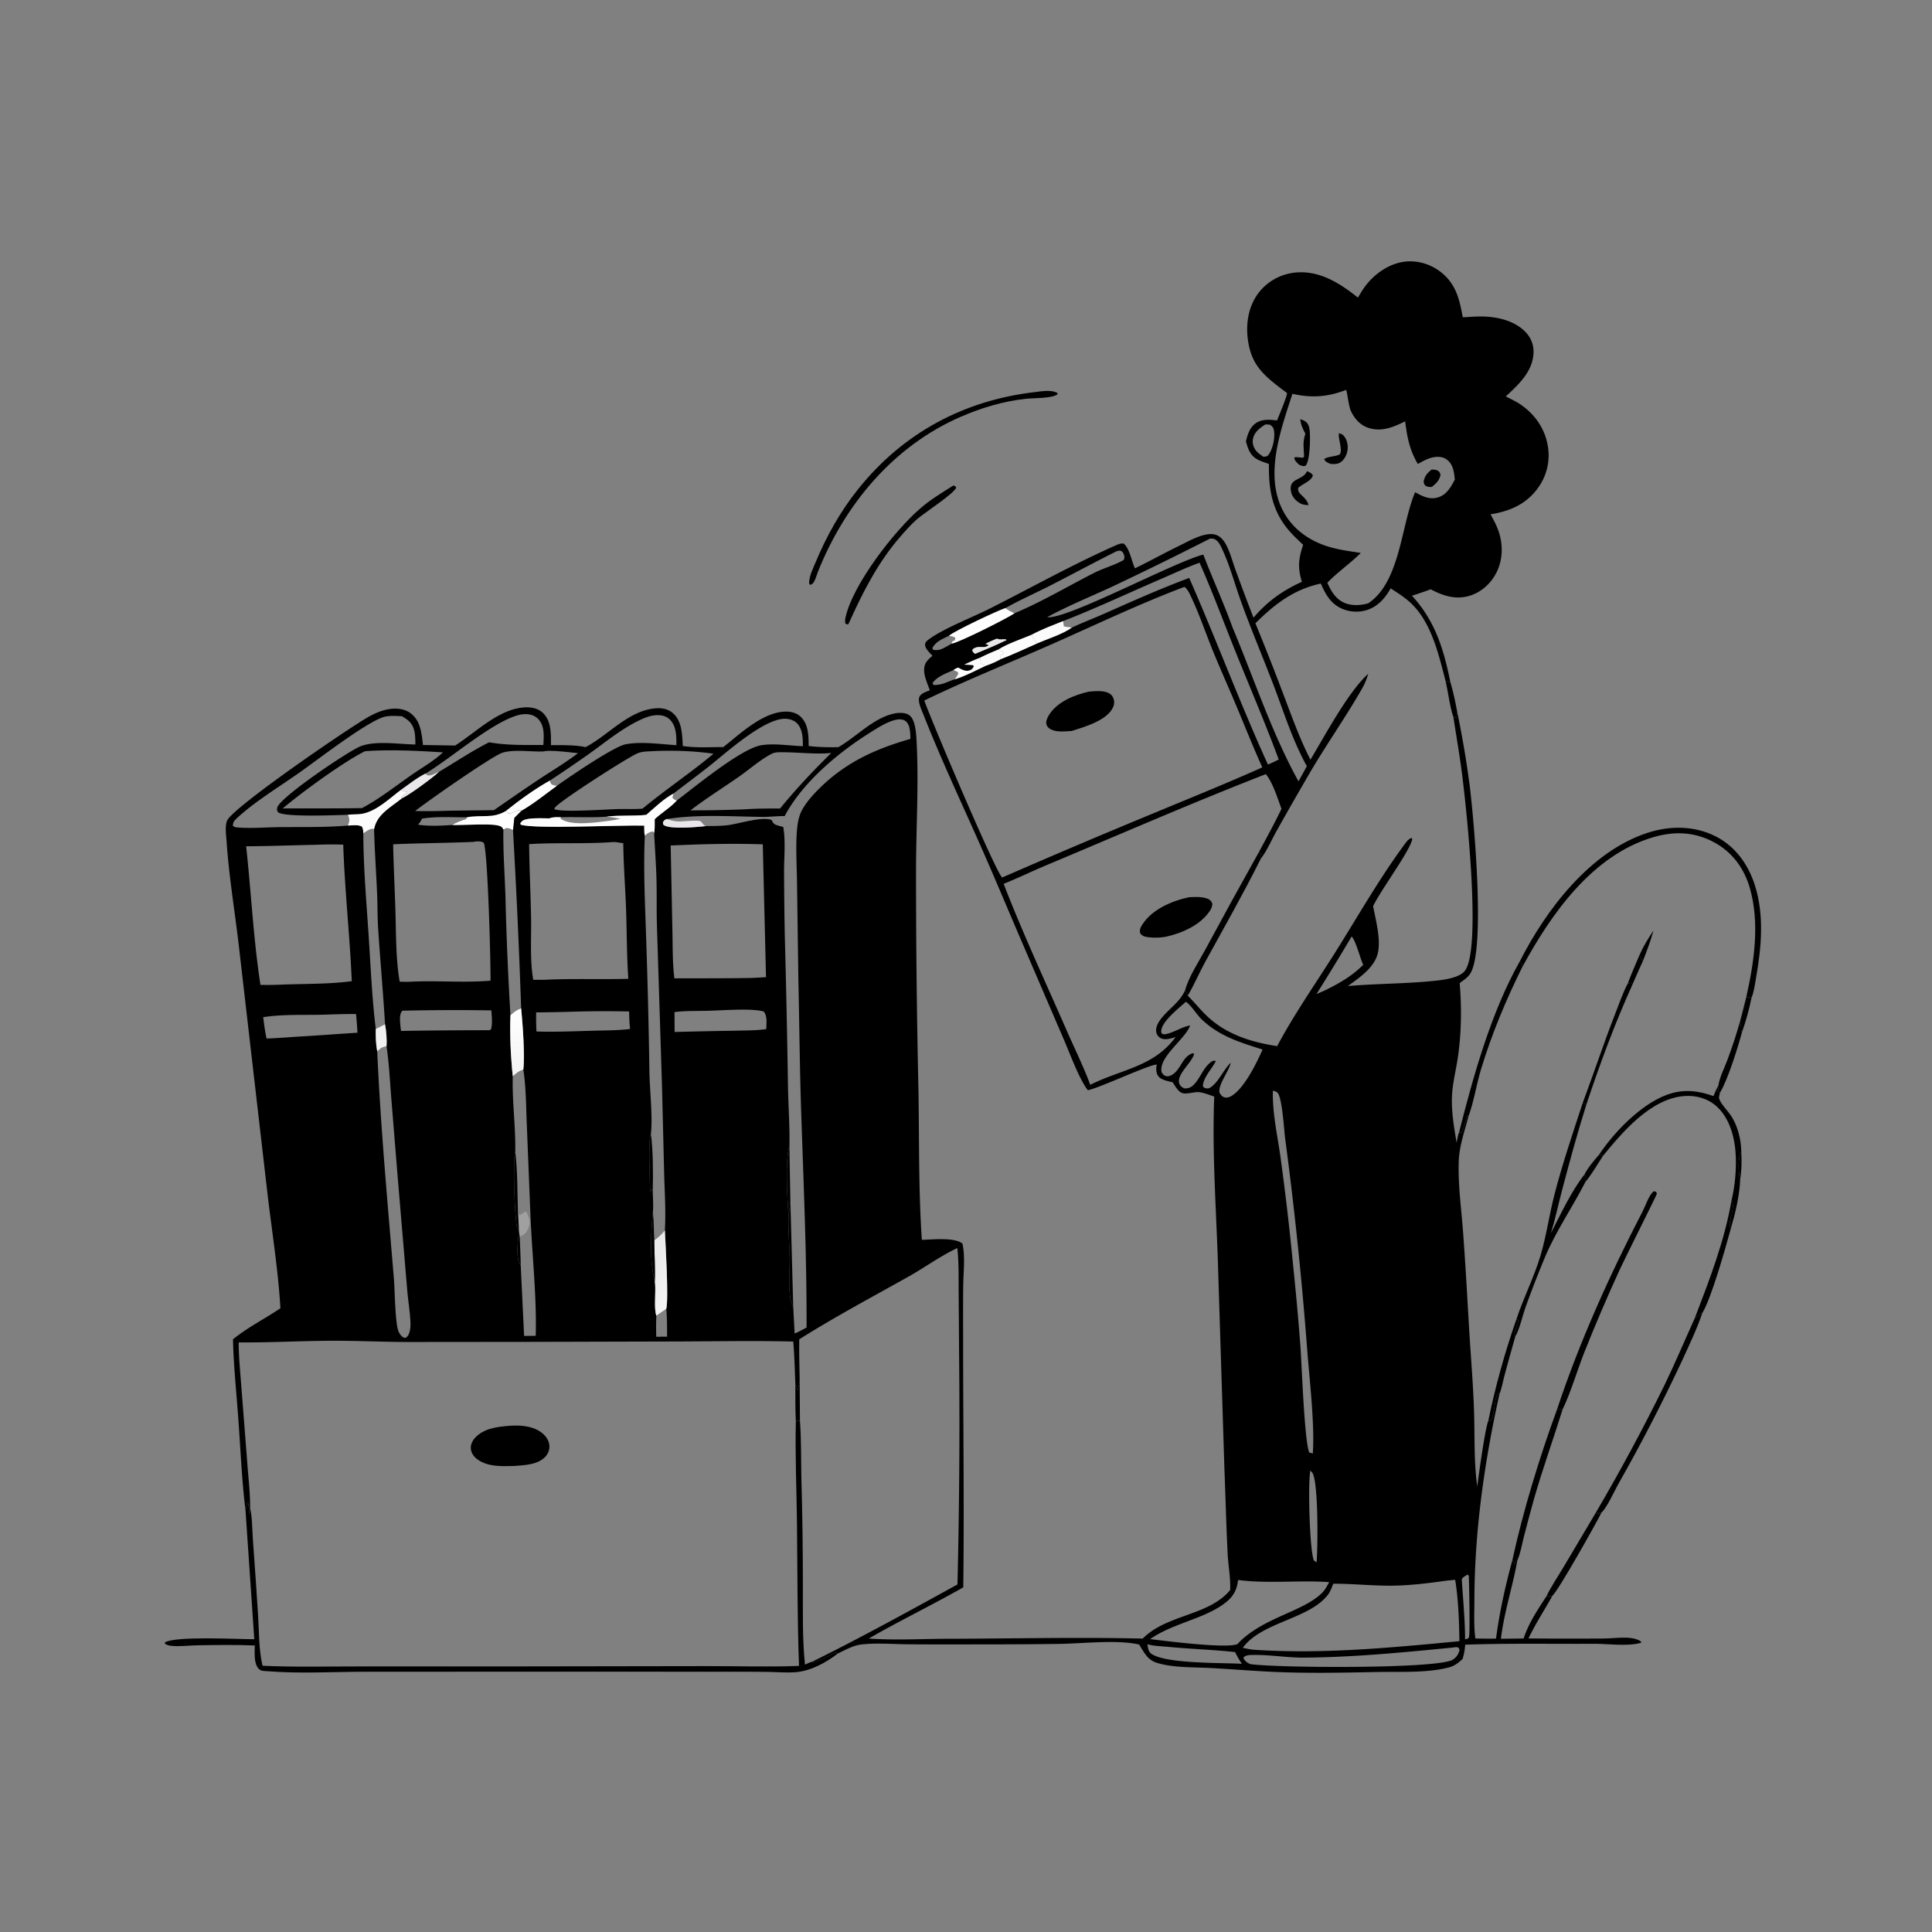 <svg xmlns="http://www.w3.org/2000/svg" width="1024" height="1024"><rect width="100%" height="100%" fill="#808080" stroke="none"/><path d="M719.726 157.754c.898-1.516 1.795-3.04 2.773-4.507 4.656-6.984 12.365-12.877 20.732-14.367 6.674-1.188 13.838.598 19.337 4.511 8.891 6.325 10.902 14.695 12.727 24.742 2.346-.039 4.693-.256 7.038-.348 8.964-.353 19.109 1.278 25.806 7.77 3.124 3.028 4.776 6.874 4.666 11.236-.254 10.012-7.908 17.016-14.707 23.322 2.644 1.384 5.383 2.593 7.85 4.291 7.508 5.165 12.83 12.668 14.38 21.723q.132.728.227 1.461t.153 1.471q.058.737.079 1.476t.003 1.479q-.016.739-.071 1.477-.054.737-.145 1.471t-.22 1.462-.293 1.45q-.165.72-.366 1.432t-.438 1.412-.508 1.389q-.272.687-.578 1.361-.307.673-.647 1.329-.34.657-.712 1.296-.373.639-.777 1.258-.405.619-.84 1.217c-6.202 8.654-14.95 12.417-25.174 14.029 1.635 3.003 3.254 5.952 4.336 9.208 2.385 7.178 2.189 15.137-1.343 21.926-2.973 5.713-8.095 10.315-14.335 12.114-7.343 2.117-13.943-.089-20.384-3.511-3.279 1.242-6.583 2.346-9.922 3.413 12.276 13.39 16.756 28.129 20.32 45.647-.851.198-.372.215-1.385-.384l-1.014.396c-3.64-14.027-7.428-31.075-18.194-41.462-3.3-3.184-7.196-5.6-11.02-8.094-2.973 5.313-7.064 9.914-13.112 11.643-4.641 1.327-9.905.763-14.13-1.581-5.127-2.843-7.486-7.451-9.778-12.599-14.297 3.018-24.51 10.975-34.676 21.035q7.593 18.45 14.627 37.12c4.523 11.903 8.741 23.824 14.54 35.187 7.686-12.769 20.162-36.187 30.635-45.496a34.7 34.7 0 0 1-3.349 7.94c-8.849 15.483-19.263 30.125-28.23 45.593q-8.647 14.836-17.04 29.818c-2.574 4.596-5.024 10.382-8.245 14.497l-.254-.291c-.129-.908-.163-.526.089-1.465.062-.229.134-.454.201-.681l-1.029-1.112c4.041-7.542 8.196-15.049 11.873-22.778-2.226-5.952-4.326-13.322-8.263-18.379-38.992 15.171-77.505 32.001-116.096 48.178-7.667 3.214-15.199 6.869-22.895 9.975 10.192 26.378 22.279 52.212 33.602 78.14 4.1 9.391 8.789 18.77 12.299 28.389 16.545-8.351 33.622-9.438 45.24-25.321-2.351.733-5.576 1.815-7.946.546q-.21-.111-.406-.244t-.378-.286-.345-.325-.309-.359-.269-.39-.226-.417-.18-.438q-.079-.224-.133-.455c-.649-2.705 1.096-5.612 2.708-7.631 4.298-5.382 9.515-8.249 12.525-14.794.466.897 1.122 1.886 1.408 2.847 3.579 3.568 6.711 7.549 10.406 11.021 10.176 9.563 23.437 13.695 36.978 15.727 9.167-17.229 20.719-33.643 31.1-50.188 12.014-19.148 23.475-39.326 36.951-57.466.897-1.206 1.736-2.162 3.177-2.691l.377.666c-1.271 6.309-16.582 26.817-20.759 35.485 1.38 7.313 3.999 16.753 2.669 24.118-1.483 8.21-9.776 13.689-16.073 18.249 15.272-1.333 30.752-1.205 45.967-2.778 4.55-.471 13.226-1.476 16.127-5.374 8.763-11.771.858-84.783-1.322-102.447-1.317-10.676-3.174-21.305-4.816-31.936l.308-.21c.936.586.47.494 1.349.464l.4-2.892q4.038 19.397 6.602 39.043c2.09 16.826 8.655 87.621.067 99.851-1.357 1.931-3.526 3.301-5.383 4.714 1.054 12.912.939 25.769-.862 38.635-1.041 7.44-3.048 14.597-3.261 22.154-.224 7.983 1.174 15.951 2.487 23.795.383-1.82.627-3.842 1.33-5.56.777.361.333.256 1.354.197 1.466-2.897 1.844-6.173 3.049-9.188l.518.745c-1.972 7.525-4.817 15.668-5.106 23.454-.456 12.264 1.296 24.737 2.222 36.95 1.292 17.041 2.214 34.238 3.226 51.306.886 14.94 2.197 29.961 2.664 44.912.414 13.242-.143 26.239 1.69 39.416.714-5.737 4.174-30.941 5.841-34.739l1.145-.001c2.677-3.661 1.61-11.644 4.277-14.857l.514.543c-7.942 35.688-13.233 72.788-13.3 109.391-.012 6.624-.371 13.632.522 20.207 3.647.049 7.299.138 10.945.052 1.899-14.274 4.904-27.77 8.685-41.66l.667 1.34-.146-.103.951.987-.095-.176.373-1.918c.285.028.591.001.851.121-2.444 13.83-7.039 27.6-8.693 41.514l12.039-.165c2.684-8.208 7.487-15.307 12.162-22.49 1.337.313 1.855.341 3.125-.2-4.18 7.551-9.014 14.9-12.721 22.68q19.697.156 39.395.032c4.288-.023 8.783-.606 13.024-.412 2.188.101 5.709.631 7.353 2.202l-.122.475c-7.004 2.035-17.721.487-25.181.53-22.655.13-45.381-.329-68.019.485-.172 2.7-.599 4.992-1.388 7.586-2.184 1.976-4.11 3.601-7.039 4.392-11.506 3.109-25.864 2.26-37.777 2.489-18.954.366-38.026.794-56.967-.141-10.477-.517-20.931-1.362-31.403-1.954-9.095-.514-20.367-.036-29.086-2.848-1.889-.61-3.737-1.855-5.012-3.378-1.552-1.854-2.86-4.13-4.094-6.211-11.271-2.681-29.603-.594-41.707-.362q-20.694.273-41.39.245-19.987.104-39.974-.04c-7.946-.08-16.268-.805-24.171.103-4.367.502-8.674 2.964-12.58 4.846l-.756-.712c-3.259 1.027-9.738 5.685-12.804 5.024 26.017-12.852 51.635-26.978 77.062-40.977q1.474-61.669.846-123.352l-.228-32.475c-.061-7.471.136-15.034-.703-22.466-8.883 4.164-17.134 10.217-25.709 15.042-19.501 10.973-39.133 21.367-58.067 33.326-.131 7.438.103 14.898.214 22.337q-.467 2.349-1 4.683-.632-1.541-1.285-3.073c-.28-7.589-.482-15.193-1.122-22.762-19.763-.498-39.583-.128-59.351-.041l-80.708.214-66.368.062c-12.955-.1-25.922-.718-38.876-.65-16.223.086-32.382 1.015-48.637.868.038 8.092.881 16.237 1.487 24.305l3.216 41.267c.55 7.239 1.415 14.602 1.344 21.855-.089 1.303-.102 2.582-.456 3.844-.169-1.892-.022-5.046-.822-6.7-.586 1.45-.851 2.935-1.125 4.468-1.951-15.591-2.606-31.463-3.721-47.135-1.03-14.468-2.596-29.038-2.933-43.534 7.653-6.269 16.93-10.907 25.142-16.457-1.166-19.87-4.399-40.054-6.751-59.833l-15.089-130.548c-2.134-18.891-5.392-37.862-6.672-56.821-.211-3.115-1.167-9.372.641-11.951 6.122-8.732 64.319-48.562 74.635-54.344 3.331-1.867 6.919-3.422 10.708-4.046 3.931-.647 8.217-.292 11.503 2.154 5.352 3.983 5.868 10.778 6.584 16.847l17.033.281c11.166-7.057 23.393-19.726 37.308-20.242 3.342-.124 6.806.614 9.278 3.005 4.517 4.369 4.198 11.25 4.219 17.012 6.052.065 12.392-.194 18.324 1.076 12.19-6.328 22.954-19.705 37.569-20.603 3.193-.197 6.445.511 8.868 2.703 4.763 4.308 4.778 11.387 5.105 17.289 6.872 1.102 14.527.55 21.499.58 8.979-7.103 20.834-18.463 32.795-18.797 3.064-.085 6.142.675 8.364 2.894 4.013 4.007 4.008 10.063 4.047 15.326 5.226.679 10.451.684 15.708.643 9.763-5.575 18.707-15.706 30.039-17.927 2.389-.468 6.022-.493 7.973 1.267 2.699 2.435 3.196 8.545 3.402 12.031 1.368 23.131-.178 46.647-.204 69.808q-.028 59.089 1.316 118.162c.391 25.887.011 51.928 1.761 77.766 5.285-.097 17.403-1.514 21.536 2.023 1.529 7.179.485 14.932.395 22.22-.124 10.183-.053 20.376-.053 30.56 0 43.105.622 86.291.079 129.386-16.533 9.382-33.626 17.669-50.101 27.13 13.901.996 28.072.15 42.012.12 34.372-.072 68.848-.924 103.197-.091 12.856-12.98 34.761-11.877 46.338-25.693.328-6.357-1.006-12.959-1.327-19.339-.75-14.888-1.093-29.806-1.7-44.702l-3.507-111.249c-.994-28.672-3.051-57.636-1.89-86.309-2.477-.802-5.334-2.018-7.912-2.305-2.727-.303-6.605 1.246-9.094.429-2.163-.71-3.826-3.862-5.004-5.666-2.338-.627-5.949-1.159-7.533-3.118-1.136-1.405-1.377-3.623-1.085-5.363.047-.28.105-.558.158-.837-2.079-.922-30.231 12.215-36.008 13.363q-.28.054-.561.104-1.1-1.467-2.026-3.049c-4.242-7.352-7.289-16.013-10.666-23.805l-21.368-49.686c-8.031-18.595-15.793-37.341-24.03-55.844-9.835-22.093-20.108-44.064-28.977-66.567-.919-2.334-3.208-7.047-2.182-9.445.831-1.943 3.717-2.78 5.533-3.543-1.209-3.425-3.294-7.831-2.983-11.472.284-3.327 1.984-4.742 4.415-6.822-.126-.127-.255-.251-.379-.38-1.464-1.528-3.76-3.595-3.537-5.908.118-1.224 1.988-2.457 2.926-3.104 8.054-5.552 22.362-11.077 31.539-15.713 21.845-11.035 43.489-23.131 65.839-33.08 1.503-.669 3.277-1.561 4.946-1.267 3.154 2.754 4.039 8.724 5.701 12.536l.252.569c7.994-3.866 15.769-8.219 23.776-12.093 5.118-2.475 13.9-7.756 19.536-5.51 2.315.923 3.904 3.033 5.04 5.162 2.112 3.96 3.314 8.736 4.854 12.96q4.665 12.884 9.638 25.653c7.19-8.513 15.498-14.479 25.652-19.009-2.321-7.489-1.821-12.298.668-19.622q-2.659-2.462-5.211-5.035c-10.806-11.083-13.156-22.799-12.939-37.825-1.963-.693-4.061-1.339-5.91-2.296-4.018-2.079-5.159-5.615-6.266-9.668.831-3.473 1.85-7.012 4.794-9.31 3.389-2.645 7.708-2.276 11.697-1.758.615-1.733 5.67-13.52 5.232-14.554-.095-.225-1.971-1.498-2.286-1.739-10.088-7.692-16.55-13.109-18.387-26.357-1.225-8.829.279-18.072 5.835-25.247q.436-.552.898-1.081.463-.529.951-1.034.489-.505 1.003-.985t1.05-.934q.537-.453 1.096-.879t1.138-.824q.58-.397 1.179-.765t1.215-.705 1.249-.643 1.281-.58 1.307-.515 1.332-.448 1.353-.381 1.37-.312q.689-.139 1.384-.244t1.394-.173c12.861-1.315 23.745 5.671 33.279 13.276m-188.558 307.35q39.436-17.213 79.208-33.633c19.58-8.149 39.3-16.079 58.66-24.736-4.861-10.748-9.192-21.713-13.757-32.587-4.137-9.851-8.527-19.6-12.561-29.493-3.705-9.085-6.837-18.527-10.999-27.405-.938-2-2.101-4.896-3.955-6.179-23.618 8.864-47.62 20.37-70.796 30.595-22.336 9.853-45.124 18.989-67.093 29.623 4.238 11.851 38.008 91.309 41.293 93.815M725.254 319.72c16.909-11.293 17.341-41.417 24.786-58.834 3.911 2.161 7.649 4.128 12.242 2.704 4.505-1.398 6.787-5.544 8.817-9.441-.419-3.734-.788-7.676-3.884-10.269-2.006-1.68-4.562-1.977-7.075-1.587-3.158.49-5.908 2.106-8.655 3.639-4.389-7.441-5.65-14.178-6.733-22.615-6.245 3.096-12.711 5.836-19.748 3.362-4.276-1.504-7.271-4.999-9.081-9.05-1.163-2.601-1.883-10.158-2.48-10.966-9.738 3.758-18.218 4.377-28.438 2.06-6.105 19.029-14.997 42.881-4.965 62.044 5.057 9.659 13.932 15.91 24.238 19.024 5.516 1.667 11.303 2.38 16.981 3.284-5.607 5.573-12.306 10.132-17.745 15.805 2.197 4.842 4.678 9.136 10.014 11.011 3.465 1.218 8.248.963 11.726-.171M130.462 448.543c2.67 24.449 3.847 49.153 7.58 73.466q6.044.12 12.082-.173c12.026-.435 24.399-.198 36.32-1.797-1.028-24.135-3.737-48.237-4.52-72.367q-7.474-.24-14.945.099c-12.165.225-24.355.73-36.517.772m157.664 70.786c14.95-.762 29.943-.133 44.906-.542-.88-12.211-.759-24.485-1.196-36.717-.418-11.702-1.365-23.431-1.485-35.134-1.675-.218-3.562-.66-5.237-.653-14.827 1.141-29.821.177-44.659 1.131.112 13.143.816 26.257 1.031 39.393.172 10.551-.679 22.153 1.147 32.508zm-70.502.999c14.052-.701 28.381.638 42.36-.54.125-8.77-1.37-67.729-3.563-73.09-1.457-.925-3.431-.863-5.098-.569-.14.025-.277.066-.416.1-14.174.587-28.364.639-42.537 1.267.237 11.972.887 23.916 1.228 35.883.329 11.498.218 25.785 2.264 36.951 1.909.018 3.859.125 5.762-.002m137.853-72.207.899 44.681c.212 8.401-.01 17.432 1.076 25.746 13.555-.043 27.12.014 40.673-.2 2.623-.135 5.255-.233 7.872-.448l-1.707-70.387c-13.027-.429-26.45-.264-39.48.242zm351.181 391.293c-.812 2.06-1.578 4.263-2.959 6.019-10.096 12.846-34.897 14.176-45.022 27.945 2.03.386 4.138.93 6.201 1.048 36.387 2.384 72.436-1.122 108.645-4.558-.179-10.646-.532-22.037-2.25-32.543l-3.931.37c-10.285 1.443-20.607 2.769-31.011 2.75-9.904-.017-19.786-1.07-29.673-1.031m-291.53-401.115c1.296 7.519.474 15.344.438 22.947q.066 17.126.381 34.249 1.09 40.412 1.712 80.834c.195 10.274.953 20.591.763 30.863-2.427 8.449-1.111 28.093-.412 37.324-.404 7.151.442 14.723.546 21.943.089 6.132-.561 12.365-.026 18.471.196 2.24.639 5.877 1.894 7.714l.751 14.165c2.161-.94 4.234-2.063 6.324-3.149.13-38.776-1.667-77.653-2.922-116.404-.73-22.561-.903-45.157-1.418-67.726l-.709-50.685c-.095-8.796-.678-17.744-.198-26.525.241-4.424.765-9.289 2.959-13.197 2.512-4.476 6.276-8.527 9.939-12.075 13.679-13.255 29.31-20.266 47.375-25.405-.012-1.783-.063-3.629-.403-5.383-.34-1.757-1.106-3.647-2.816-4.471-1.925-.928-4.32-.432-6.249.2-4.241 1.389-8.368 4.102-12.123 6.461-16.911 10.625-35.611 26.334-45.043 44.078-4.045-.027-8.079.492-12.129.44-16.667-.214-33.779-1.451-50.318 1.142-1.265.493-1.319.533-2.053 1.674.068.75-.127 1.133.562 1.597 3.346 2.253 17.661 1.012 22.181.457 3.891-.041 7.863-.007 11.729-.497 5.876-.745 17.588-4.63 23.071-2.769 1.051 1.932 1.107 2.263 3.298 2.939.954.295 1.93.536 2.896.788m238.173-105.673c11.249 26.744 20.942 56.289 34.941 81.505l4.42-8.025c-7.628-13.739-12.187-28.704-17.785-43.317-5.709-14.903-11.944-29.603-17.338-44.625-3.176-8.845-5.56-18.011-9.502-26.557-1.018-2.206-2.122-4.984-4.553-5.946-.557-.221-1.499-.2-2.066-.226q-25.817 13.158-52.015 25.54c-11.51 5.341-23.144 10.021-34.309 16.101l-.065-1.55.105 1.579c10.114 1.429 67.163-29.227 82.658-33.161 4.952 12.955 10.819 25.655 15.509 38.682m4.053 537.224c13.466-12.867 33.613-15.83 43.381-25.6 1.63-1.631 2.679-3.666 3.742-5.684-16.029-1.129-32.289.946-48.265-1.141-.6 5.153-2.336 8.546-6.436 11.832-10.876 8.716-27.967 10.959-40.179 19.502 8.669 1.055 40.501 5.118 46.276 2.652zM328.217 428.794c4.077-.031 8.274.145 12.334-.196 12.22-10.132 25.479-18.929 37.61-29.107-10.833-1.574-22.913-1.916-33.845-1.274-2.35.1-4.434.183-6.621 1.146-5.481 2.412-38.954 23.914-43.14 28.198-.469.48-.533.661-.817 1.181 2.651 2.072 29.302.129 34.479.052m-136.344-.483c9.401-5.014 17.726-11.655 26.453-17.72 5.51-3.829 11.56-7.214 16.46-11.817-13.57-.852-27.746-1.605-41.321-.614-11.253 5.539-33.513 21.769-43.598 30.329 13.997-.048 28.012.05 42.006-.178m438.94 115.199q-.121.298-.244.594c-3.013 7.127-16.803 16.495-14.857 24.301.723.953 1.299 1.816 2.571 2.004 1.702.251 3.413-.872 4.582-2 3.416-3.294 4.364-8.604 9.392-10.212l.649.417c-1.109 4.665-10.19 11.473-7.614 16.224.642 1.183 1.493 1.627 2.698 2.072 1.967-.05 3.299-.552 4.707-1.959 3.757-3.751 5.435-10.272 10.306-12.725l1.45.06-.221.44c-2.142 4.137-6.251 8.047-6.705 12.795.437.745.326.931 1.231 1.179 1.044.287 1.743.315 2.688-.272 4.458-2.766 6.896-9.405 10.881-13.138-.046.189-.088.378-.139.566-1.172 4.356-6.537 10.968-5.846 15.196.618 1.108 1.137 1.993 2.391 2.463 1.504.564 3.065-.026 4.334-.855 6.718-4.392 12.877-17.084 16.124-24.377-12.006-3.823-22.745-6.984-32.152-15.879-2.829-2.676-5.416-7.32-8.506-9.451-3.6 3.327-12.787 10.358-13.06 15.499-.027.514.11.845.252 1.308 1.184.675 2.088.417 3.397.042 4.092-1.173 7.401-3.512 11.691-4.292M358.691 424.306c9.583-7.234 34.167-27.568 44.787-29.31 7.014-1.15 14.958.292 22.065.496-.052-3.853-.035-8.19-2.473-11.411-1.425-1.883-3.579-2.78-5.872-3.059-11.164-1.358-32.462 18.115-41.224 25.006-6.296 4.952-12.722 9.749-19.084 14.618-5.186 2.8-9.89 7.405-14.364 11.254-6.983.748-14.148.061-21.056.945-7.933.61-16.147.06-24.143.333-2.13-.073-3.937-.15-6.005.469l.293.113c-3.263.05-12.427-.631-14.829 1.414-.429.365-.691.745-1.026 1.18l.231.731c7.143 2.423 53.279.124 65.476.509.058 1.683-.098 3.709.305 5.33-.825 17.908.129 36.172.693 54.089q1.206 35.39 1.734 70.797c.129 9.587 1.85 24.463.787 33.146-1.539 2.468-.484 26.116-.39 30.761.098-.189.19-.38.292-.567.116-.212.241-.419.361-.628l.715.422c.063 3.75.407 7.717.097 11.444-1.042 11.507-1.945 25.593 1.012 36.782.74 5.146-.679 13.858.794 18.161-.158 3.737-.148 7.429-.043 11.167l5.745-.044c-.002-4.948.024-9.866-.422-14.799 1.299-5.393-.384-34.075-.751-41.542.592-9.893-.116-20.102-.375-30.009l-1.18-47.656-2.651-83.813c-.253-8.21-.015-16.427-.245-24.634-.229-8.161-.845-16.373-1.236-24.534.437-2.306.249-4.931.296-7.287 3.703-3.453 8.285-6.132 11.686-9.874m357.7 72.059q-9.106 15.386-18.629 30.517l4.739-2.079c7.51-3.745 14.035-7.429 20.023-13.438-1.647-3.499-3.863-12.74-6.133-15m60.129 372.553c.83-.303 1.733-.303 2.062-1.2.635-1.733.097-29.297-.101-32.486l-.526-.726c-1.217.76-2.521 1.246-3.182 2.539.656 10.62 1.714 21.224 1.747 31.873M276.223 534.457q-1.628-47.268-4.319-94.488c-.66-.288-1.374-.655-2.068-.84-1.5-.399-1.703-.113-3.026.603-.214 11.779.712 23.57 1.09 35.342q.736 31.542 2.653 63.035c-.401 10.47.131 21.897 1.225 32.304-.375 13.345 1.56 26.72 1.32 40.015-1.4 5.077-.285 34.424.893 40.049.759.614.398.451.995.652l.049 1.277c-.374 4.811-1.99 14.321.953 18.202l1.793 37.465 6.159-.067c.589-20.816-1.971-43.273-2.809-64.233l-1.934-48.238c-.402-9.477-.364-19.291-1.829-28.667.923-7.398-.375-24.547-1.145-32.411M694.514 779.48c-1.327 6.257-.443 41.86 1.844 47.506.48.408.864.794 1.447 1.046.696-6.742 1.083-43.485-2.381-47.638-.338-.404-.491-.519-.91-.914M365.973 429.496q14.483.042 28.954-.555c6.175-.441 12.321-.421 18.509-.4 8.514-10.429 17.581-20.046 27.174-29.474-8.118.953-19.657-.627-28.453-.341-1.026.125-1.99.233-2.928.702-5.959 2.979-11.782 8.171-17.268 12.019-8.646 6.066-17.595 11.61-25.988 18.049m-173.411 12.156c.056 18.137 1.642 36.42 2.84 54.512 1.087 16.409 1.763 32.823 3.76 49.163-.097 3.716.06 8.273.772 11.918 1.8 40.348 5.551 80.677 8.87 120.923.458 5.542.626 23.781 2.488 27.656.722 1.504 1.604 2.753 3.212 3.333.875-.327.986-.246 1.59-1.058 1.262-1.699 1.526-4.744 1.456-6.801-.201-5.897-1.291-12.091-1.757-18.032l-4.955-58.733-3.529-43.408c-.701-8.838-1.109-17.853-2.458-26.615.3-3.517-.134-8.154-.771-11.602-1.01-17-2.575-33.955-3.666-50.946-.389-6.047-.286-12.113-.539-18.165-.48-11.477-1.322-22.886-1.601-34.385 1.449-7.848 8.861-11.56 14.617-16.218 4.347-2.002 16.302-10.871 19.821-14.136 8.833-5.265 17.313-10.944 26.49-15.631 9.341 1.665 19.331 1.438 28.789 1.414.192-3.862.617-8.114-1.228-11.658-1.117-2.145-2.934-3.658-5.271-4.305-3.038-.84-6.291-.169-9.181.899-13.969 5.158-33.251 21.954-46.794 30.253-4.621 2.273-8.978 5.799-13.194 8.774-6.054 4.554-12.712 11.108-20.339 12.53-2.486.464-5.067.16-7.552.525-6.549.162-32.557 1.344-36.99-1.25-.623-1.123-.836-1.373-.445-2.697 1.632-5.541 38.241-30.248 44.332-32.475 8.243-3.013 20.116-.945 28.841-.857-.119-4.466.067-8.987-3.41-12.341-1.084-1.045-2.442-1.819-3.705-2.626-3.683-.159-7.62-.556-11.106.902-10.817 4.523-32.884 21.655-43.213 28.945-10.651 7.519-24.052 15.617-33.389 24.386-1.278 1.201-1.886 2.095-1.904 3.865.879.652 1.283.752 2.412.85 7.025.609 14.608-.074 21.695-.155 12.225-.14 24.719.213 36.892-.864 2.29-.029 5.459-.61 7.42.591.623 1.221.653 2.187.7 3.519m503.23 328.793c1.092-14.49-1.597-38.305-2.834-53.476q-4.275-57.111-11.854-113.878c-.531-4.063-1.493-21.597-4.086-23.999-.616-.57-1.581-.794-2.359-1.039-.368 12.044 2.584 24.397 4.172 36.314q3.776 27.701 6.471 55.528c1.489 14.471 2.863 29.174 3.937 43.684.707 9.547 2.122 50.569 4.709 56.317l.726.165c.873.206.552.066 1.118.384M532.923 322.292c-4.057 1.273-27.314 12.258-29.906 14.68-3.481 1.729-6.823 2.888-8.807 6.409l.195.929c3.143.903 5.54-.673 8.192-2.138q.972-.538 1.937-1.089c3.78-.513 29.716-13.578 33.141-16.032 14.355-6.022 28.083-14.166 41.942-21.264 5.169-2.647 10.891-4.121 15.952-6.969.475-1.013.507-1.866.08-2.946-.505-1.277-.766-1.474-1.921-2.034-.992.056-1.627.177-2.531.632-11.509 5.788-22.911 11.933-34.392 17.81-7.924 4.056-16.131 7.633-23.882 12.012M276.434 429.648c6.472-3.685 12.656-8.762 18.718-13.144 6.343-4.571 30.168-20.829 36.447-22.018 8.395-1.59 18.343-.035 26.899.462.023-3.817.053-8.196-1.937-11.591-1.246-2.126-3.117-3.586-5.543-4.082-3.321-.68-6.824.182-9.884 1.48-10.415 4.418-19.879 12.355-29.054 18.914q-10.23 7.207-20.681 14.09c-7.951 4.431-16.031 10.319-23.127 15.973.348.48.661 1.261 1.289 1.358 2.473.38 4.505-2.558 6.873-1.442m331.717 441.826c.345 1.962.431 3.951 2.227 5.154 7.865 5.269 37.337 4.621 47.844 5.215a51 51 0 0 1-3.595-6.207c-11.681-1.276-23.428-1.614-35.129-2.74-3.562-.342-7.948-.391-11.347-1.422m61.548-629.341c1.304-.223 1.924-.068 2.731-1.197 2.213-3.096 3.439-8.969 2.807-12.721-.27-1.608-.907-2.259-2.212-3.149l-2.304-.124c-2.913 1.86-5.747 3.899-6.576 7.473-.494 2.134.059 4.279 1.3 6.059 1.12 1.606 2.672 2.57 4.254 3.659M529.198 344.245c-3.246 1.341-6.44 2.706-9.576 4.29-2.915 1.101-5.696 2.384-8.502 3.734q2.315.062 4.622.253l.418.724c-.604 1.057-1.026 1.729-2.254 2.091-2.292.678-4.111-.427-6.065-1.499-.997.346-1.64.669-2.46 1.336-3.697 1.618-8.831 3.414-11.162 6.977l.696.932c4.615.029 6.964-1.712 11.146-3.039 5.535-1.709 11.2-4.73 16.451-7.198 2.659-.872 5.486-2.13 7.926-3.496 6.614-2.527 13.075-5.594 19.55-8.463 5.632-2.427 13.102-4.704 18.034-8.216 5.648-2.64 11.536-4.879 17.245-7.408 14.88-6.591 29.777-13.268 45.035-18.946 14.381 32.744 26.912 66.383 41.727 98.919 1.953-.784 3.833-1.753 5.725-2.673-7.041-19.064-15.118-37.865-22.724-56.719-6.389-15.838-12.305-31.977-19.222-47.586-6.714 2.371-13.279 5.519-19.826 8.337-17.45 7.513-34.796 15.684-52.476 22.598-5.526 2.206-11.476 4.437-16.711 7.25-5.614 2.396-12.464 4.558-17.597 7.802m-.885-5.748c-1.984.881-4.139 1.665-5.991 2.788l1.539.541c-.187.501-.073.46-.656.702-2.765 1.148-4.721-.606-7.591 1.537l-.3.877c.464.569.867 1.399 1.594 1.57 5.205-2.219 10.549-4.317 15.605-6.819.293-.145.611-.236.916-.355l-.389-.507c-.768-.035-1.418-.001-2.183.063-.994.084-1.611-.101-2.544-.397m-138.84 207.798c5.512-.165 11.214-.043 16.67-.847.04-2.921.683-7.101-1.418-9.348-7.019-1.948-23.319-.356-31.414-.342-5.219.135-10.636-.023-15.809.675l.055 10.544q15.956-.431 31.916-.682M239.508 437.263c2.463-1.507 4.812-2.298 7.533-3.207l.415-.871c-7.605.077-16.325-.596-23.798.731-.332.502-.534 1.079-.833 1.6-.13.228-.824 1.016-1.017 1.241l-.041.374c5.641.836 12.078.534 17.741.132m-98.192 113.202q7.335-.353 14.658-.909c11.179-.613 22.342-1.509 33.518-2.184-.253-3.304-.414-6.646-.807-9.935q-7.422.01-14.838.292c-11.317.46-23.155-.367-34.343 1.394.49 3.805.94 7.601 1.812 11.342m119.118-14.932q-23.597-.391-47.19.163c-1.531 1.747-1.277 4.611-1.123 6.818q.143 1.962.448 3.906 23.47-.389 46.943-.384c.996-.698.805-.535.997-1.643.492-2.834.114-6.003-.075-8.86m45.934-136.343c-3.757-.363-15.14-1.837-18.082-.924-6.787.327-15.392-1.228-21.834.646-5.239 1.523-39.958 25.824-46.405 30.933 6.012.18 11.965.063 17.974-.155l23.744-.281c8.095-5.538 16.101-11.196 24.289-16.597 6.766-4.464 13.879-8.695 20.314-13.622m-3.091 137.038q-9.552.288-19.108.358c-.053 3.394-.004 6.747.165 10.138 10.076.298 20.182-.149 30.256-.423 6.409-.198 13.019-.121 19.377-.926-.375-3.1-.452-6.164-.511-9.282q-15.091-.336-30.179.135m467 336.986c-26.534 2.597-52.548 5.18-79.261 5.353-8.84.057-17.701-1.523-26.493-1.408-1.835.024-4.205-.077-5.468 1.379.359 1.368 1.187 2.124 2.399 2.847.378.226.776.416 1.168.615 13.172 2.043 100.521 2.692 107.586-2.446 1.848-1.343 2.932-2.876 3.37-5.105-.256-.599-.235-1.071-.906-1.29-.851-.277-1.539-.085-2.395.055"/><path d="M577.013 366.6c3.263-.282 7.646-.771 10.635.75 1.284.653 2.138 1.634 2.574 3.009.529 1.669.336 3.363-.469 4.909-3.553 6.82-14.856 9.935-21.69 12.166-3.449.18-7.934.785-11.098-.855-1.155-.599-2.082-1.467-2.362-2.793-.356-1.689.639-3.703 1.526-5.068 4.466-6.871 13.232-10.35 20.884-12.118m115.784-116.863c1.258.563 2.219.912 3.027 2.098-.31 2.938-5.623 4.7-7.753 6.715-.654 3.62 4.065 4.187 5.507 9.143-1.506-.042-2.938-.108-4.288-.831-2.278-1.221-4.319-3.31-4.936-5.875-1.846-7.668 5.571-6.099 8.19-10.783q.128-.233.253-.467m-3.617-27.557c1.171.379 2.441.805 3.322 1.714 1.36 1.404 1.635 3.441 1.743 5.306.215 3.68.115 15.023-2.252 17.674-1.582.395-2.021.001-3.505-.59-1.047-1.074-2.232-1.994-2.496-3.536l.5-.49q2.061.123 4.113.35l.586-.55c-.088-1.656-.137-3.319-.252-4.973-.193-2.766.156-4.612.926-7.237-1.37-2.566-2.412-4.727-2.685-7.668m20.471 7.444c.818.202 1.501.364 2.152.946 1.794 1.604 2.597 4.485 2.525 6.817-.079 2.526-1.168 5.365-3.079 7.072-1.773 1.584-3.598 1.536-5.859 1.454-1.492-.51-2.804-1.044-3.591-2.486 1.414-1.502 6.109-1.39 8.277-2.576 1.69-2.359-.761-7.791-.478-10.783.014-.149.036-.296.053-.444m49.126 19.24c.814.03 2.049.045 2.791.367 1.356.59 1.463 1.028 1.946 2.305-.559 3.137-2.182 4.532-4.563 6.534-.919.061-2.085.057-2.927-.361-1.179-.586-1.217-1.343-1.494-2.485.717-3.093 1.795-4.355 4.247-6.36"/><path fill="#FEFEFE" fill-opacity=".988" d="M342.526 431.9c4.474-3.849 9.178-8.454 14.364-11.254l-.493 2.158c.726.951 1.217 1.051 2.294 1.502-3.401 3.742-7.983 6.421-11.686 9.874-.047 2.356.141 4.981-.296 7.287l-.553-.73c-1.376-.012-2.761.74-3.809 1.62-.206.173-.383.378-.575.567-.403-1.621-.247-3.647-.305-5.33-12.197-.385-58.333 1.914-65.476-.509l-.231-.731c.335-.435.597-.815 1.026-1.18 2.402-2.045 11.566-1.364 14.829-1.414l-.293-.113c2.068-.619 3.875-.542 6.005-.469l-.288.67c5.368 4.229 19.652 1.956 26.215 1.137 1.908-.238 3.802-.614 5.679-1.022-2.474-.446-4.949-.978-7.463-1.118 6.908-.884 14.073-.197 21.056-.945"/><defs><linearGradient id="a" gradientUnits="userSpaceOnUse" x1="344.459" y1="676.828" x2="354.557" y2="680.879"><stop offset="0" stop-color="#fff" stop-opacity=".839"/><stop offset="1" stop-color="#fff" stop-opacity=".91"/></linearGradient></defs><path fill="url(#a)" d="M352.396 652.113c.367 7.467 2.05 36.149.751 41.542q-2.65 1.823-5.28 3.676c-1.473-4.303-.054-13.015-.794-18.161.279-7.192-.269-14.527-.288-21.741q.206-.158.414-.313c2.125-1.557 3.575-2.956 5.197-5.003"/><defs><linearGradient id="b" gradientUnits="userSpaceOnUse" x1="272.659" y1="562.391" x2="274.172" y2="536.951"><stop offset="0" stop-color="#fff" stop-opacity=".922"/><stop offset="1" stop-color="#fff"/></linearGradient></defs><path fill="url(#b)" d="M276.223 534.457c.77 7.864 2.068 25.013 1.145 32.411-1.912.693-2.9 1.201-4.386 2.554-.385.35-.801.664-1.204.991-1.094-10.407-1.626-21.834-1.225-32.304l.319-.28c.178-.154.36-.303.537-.459 1.592-1.403 2.815-2.161 4.814-2.913"/><path fill="#FEFEFE" fill-opacity=".984" d="M184.432 431.859c2.485-.365 5.066-.061 7.552-.525 7.627-1.422 14.285-7.976 20.339-12.53 1.199.383 2.393.805 3.619 1.093-1.252.859-2.656 1.556-3.432 2.881l.381.416c-5.756 4.658-13.168 8.37-14.617 16.218-1.072-.415-2.01.017-3.014.525-.939.474-1.829 1.123-2.698 1.715-.047-1.332-.077-2.298-.7-3.519-1.961-1.201-5.13-.62-7.42-.591.872-2.478 1.026-3.294-.01-5.683"/><path fill="#FEFEFE" fill-opacity=".988" d="M503.017 336.972c2.592-2.422 25.849-13.407 29.906-14.68 1.459 1.255 3.014 1.955 4.752 2.759-3.425 2.454-29.361 15.519-33.141 16.032l-.133-.4c.449-.962.749-.867 1.677-1.298l.296-1.149c-.635-.956-2.245-.997-3.357-1.264"/><path fill="#FEFEFE" d="M268.272 429.732c.348.48.661 1.261 1.289 1.358 2.473.38 4.505-2.558 6.873-1.442l-3.84 3.844q-.368 3.236-.69 6.477c-.66-.288-1.374-.655-2.068-.84-1.5-.399-1.703-.113-3.026.603-.425-.822-.209-.505-.813-1.249-2.223-2.739-21.753-.789-26.489-1.22 2.463-1.507 4.812-2.298 7.533-3.207l.415-.871c7.718-1.515 13.586.929 20.816-3.453"/><path fill="#FEFEFE" fill-opacity=".988" d="M291.399 413.759c.376 1.174.341 1.717 1.549 2.255.628.279 1.522.364 2.204.49-6.062 4.382-12.246 9.459-18.718 13.144-2.368-1.116-4.4 1.822-6.873 1.442-.628-.097-.941-.878-1.289-1.358 7.096-5.654 15.176-11.542 23.127-15.973"/><path fill="#FEFEFE" fill-opacity=".984" d="M529.198 344.245c5.133-3.244 11.983-5.406 17.597-7.802.719 1.566 1.587 3.639 3.193 4.444-6.475 2.869-12.936 5.936-19.55 8.463-.46-.715-.28-.286-.414-1.331.485-.593.851-.934 1.503-1.367.202-.135.411-.259.617-.389-.604-1.03-1.904-1.45-2.946-2.018"/><path fill="#FEFEFE" fill-opacity=".973" d="M546.795 336.443c5.235-2.813 11.185-5.044 16.711-7.25l.292 2.647c1.381.734 2.763.37 4.224.831-4.932 3.512-12.402 5.789-18.034 8.216-1.606-.805-2.474-2.878-3.193-4.444"/><path fill="#EAE8EA" fill-opacity=".988" d="M225.517 410.03c.749.702.706.964 1.799.975 1.382.013 2.557-.65 3.781-1.209l1.615-.738c-3.519 3.265-15.474 12.134-19.821 14.136l-.381-.416c.776-1.325 2.18-2.022 3.432-2.881-1.226-.288-2.42-.71-3.619-1.093 4.216-2.975 8.573-6.501 13.194-8.774"/><path fill="#EAE8EA" fill-opacity=".984" d="M374.134 437.838c-4.52.555-18.835 1.796-22.181-.457-.689-.464-.494-.847-.562-1.597.734-1.141.788-1.181 2.053-1.674 1.874.605 3.679 1.129 5.652 1.277 2.159.161 10.904-.993 12.239-.07 1.301.9.955 1.789 2.799 2.521"/><path d="m418.925 636.877 1.499 55.767c-1.255-1.837-1.698-5.474-1.894-7.714-.535-6.106.115-12.339.026-18.471-.104-7.22-.95-14.792-.546-21.943q.387-3.828.915-7.639"/><path fill="#FEFEFE" fill-opacity=".89" d="M204.08 542.908c.637 3.448 1.071 8.085.771 11.602-1.765.353-2.628.582-3.981 1.864-.184.174-.375.339-.56.511q-.19.178-.376.36c-.712-3.645-.869-8.202-.772-11.918.059-.007.123.004.177-.021 1.586-.75 3.141-1.642 4.741-2.398"/><path fill="#FEFEFE" fill-opacity=".969" d="M529.198 344.245c1.042.568 2.342.988 2.946 2.018-.206.13-.415.254-.617.389-.652.433-1.018.774-1.503 1.367.134 1.045-.046.616.414 1.331-2.44 1.366-5.267 2.624-7.926 3.496-.87-.324-1.644-.539-2.343-1.173-.621-.565-.481-2.292-.547-3.138 3.136-1.584 6.33-2.949 9.576-4.29"/><path fill="#FEFEFE" fill-opacity=".255" d="m274.528 642.632.751 1.424c1.186-.521 2.001-1.062 3.003-1.856 1.053.384.841.301 1.284 1.24 1.034 2.186 1.578 4.491.698 6.815-.893 2.358-1.702 3.809-4.057 4.796l-.689 1.196-.483-3.841-.049-1.277c-.079-2.841-.256-5.663-.458-8.497"/><path fill="#FEFEFE" fill-opacity=".984" d="M519.622 348.535c.066.846-.074 2.573.547 3.138.699.634 1.473.849 2.343 1.173-5.251 2.468-10.916 5.489-16.451 7.198.707-.941 1.292-1.943 1.894-2.952l-.355-.96-2.219-.958c.82-.667 1.463-.99 2.46-1.336 1.954 1.072 3.773 2.177 6.065 1.499 1.228-.362 1.65-1.034 2.254-2.091l-.418-.724q-2.307-.191-4.622-.253c2.806-1.35 5.587-2.633 8.502-3.734"/><path d="M273.098 610.428c1.271 10.526 1.084 21.587 1.43 32.204.202 2.834.379 5.656.458 8.497-.597-.201-.236-.038-.995-.652-1.178-5.625-2.293-34.972-.893-40.049"/><path fill="#EAE8EA" fill-opacity=".976" d="M528.313 338.497c.933.296 1.55.481 2.544.397.765-.064 1.415-.098 2.183-.063l.389.507c-.305.119-.623.21-.916.355-5.056 2.502-10.4 4.6-15.605 6.819-.727-.171-1.13-1.001-1.594-1.57l.3-.877c2.87-2.143 4.826-.389 7.591-1.537.583-.242.469-.201.656-.702l-1.539-.541c1.852-1.123 4.007-1.907 5.991-2.788"/><path d="M346.061 642.388c.531 5.004.443 10.024.724 15.041.019 7.214.567 14.549.288 21.741-2.957-11.189-2.054-25.275-1.012-36.782m71.949 2.128c-.699-9.231-2.015-28.875.412-37.324.065 9.903.361 19.787.503 29.685q-.528 3.811-.915 7.639m-73.024-43.56c1.146 8.34 1.242 21.494.978 29.988l-.715-.422c-.12.209-.245.416-.361.628-.102.187-.194.378-.292.567-.094-4.645-1.149-28.293.39-30.761m-69.951 51.45.483 3.841c.093 4.778.453 9.594.47 14.361-2.943-3.881-1.327-13.391-.953-18.202m-5.076 103.301c5.626-.39 11.917-.041 16.683 3.311 2.212 1.556 4.065 3.866 4.482 6.601.341 2.238-.337 4.435-1.8 6.15-3.93 4.608-11.111 4.784-16.699 5.226-6.444.159-13.846.565-19.396-3.357-1.876-1.326-3.403-3.25-3.668-5.593-.248-2.187.734-4.297 2.169-5.896 4.588-5.113 11.803-5.899 18.229-6.442m360.135-280.128c3.215-.2 6.58-.395 9.679.669 1.546.531 2.099 1.2 2.79 2.638-.03 1.61-.507 2.708-1.395 4.024-5.082 7.528-14.716 11.697-23.261 13.598q-2.337.407-4.709.465-2.372.057-4.727-.236c-1.8-.233-3.014-.586-4.153-2.064-.418-1.897.1-3.007 1.099-4.579 5.144-8.1 15.67-12.584 24.677-14.515"/><path d="m421.813 753.56.775-.811.59.369.808-.147c.743 9.915.543 19.878.742 29.814q.821 28.606.81 57.224c.046 14.024-.321 28.324 1.112 42.282 1.201-.514 2.504-1.233 3.768-1.526 3.066.661 9.545-3.997 12.804-5.024l.756.712c-6.144 4.763-14.283 9.196-22.154 9.83-4.92.397-10.079-.078-15.023-.159q-11.537-.125-23.074-.082l-90.027-.029-99.718.035c-17.366.017-35.106 1.113-52.403-.291-1.576-.128-3.167.022-4.373-1.174-2.832-2.811-2.165-8.836-2.168-12.454-10.083-.414-20.309-.259-30.4-.084-4.569.08-9.565.757-14.065.255-1.215-.136-2.185-.435-3.185-1.158l.078-.667c5.801-3.459 38.647-1.637 47.308-1.664l-4.644-68.271c.274-1.533.539-3.018 1.125-4.468.8 1.654.653 4.808.822 6.7.354-1.262.367-2.541.456-3.844 1.196 5.342 1.097 11.534 1.503 17.027q1.485 20.137 2.762 40.289c.538 8.676.361 18.173 2.348 26.632 16.618.797 33.466.346 50.111.367l90.384-.025 95.51-.148c16.097-.026 32.262.526 48.344-.11-.924-24.972-.796-50.026-1.072-75.014-.201-18.119-1.036-36.27-.61-54.386m383.764-244.116c13.957-27.49 37.314-58.109 67.529-67.999 11.935-3.907 24.953-3.911 36.302 1.87 10.419 5.307 17.229 14.917 20.727 25.909 5.003 15.724 3.464 32.842.645 48.836-.613 3.481-1.108 7.58-2.459 10.849l-.628-.398-1.035.237-1.01-.65c4.118-18.399 7.114-38.91 1.827-57.337-3.016-10.516-9.288-19.104-18.977-24.333-10.453-5.642-21.304-5.978-32.543-2.609-32.129 9.631-53.775 40.51-69.027 68.589-.118-1.427-.498-1.883-1.351-2.964M549.088 207.75c3.039-.441 7.601-1.042 10.483.126.913.37.612.127 1.017 1.03-2.717 2.34-12.919 2.033-16.78 2.455-12.079 1.319-23.566 4.751-34.675 9.579-35.767 15.547-61.583 46.705-75.738 82.442-.556 1.542-1.058 3.3-1.827 4.741-.588 1.101-1.075 1.551-2.248 1.896l-.504-.933c.078-3.783 2.032-7.604 3.468-11.056 5.815-13.974 13.061-26.904 22.522-38.754 23.909-29.952 56.431-47.269 94.282-51.526m289.754 376.87 1.953.867c-4.779 15.153-8.94 30.391-12.973 45.755-1.953 7.439-3.555 15.057-5.81 22.403 5.112-9.986 10.813-22.288 17.777-31.135.362.965.54 1.074.34 2.105-.165.85-.164 1.097.137 1.866l-.219.433c-6.739 13.129-15.173 25.315-21.004 38.975q-5.66 13.541-10.619 27.354c-1.604 4.569-2.929 11.048-5.275 15.101-1.673-1.371 1.847-6.377 1.562-8.686l-1.011-.32c3.747-11.475 9.358-22.276 12.805-33.855 3.12-10.48 4.619-21.575 7.351-32.196 4.227-16.435 9.727-32.539 14.986-48.667m71.983-9.477c.011.256.033.512.034.768 0 1.02-.207 1.638-.566 2.571.821.495.358.298 1.41.538-.415 1.67-.968 2.575-.16 4.203 1.266 2.552 3.704 5.052 5.4 7.378 3.951 5.416 5.923 13.3 5.979 19.942-1.923 2.743-1.453 10.142-.921 13.501.078.497.16.638.333 1.051-.259 8.458-2.676 18.318-5.062 26.457-1.803-5.295 2.822-9.936.522-15.541 1.762-7.213 2.485-15.595 2.219-23.007-.337-9.376-2.983-20.118-10.199-26.634-4.684-4.23-11.08-5.982-17.308-5.438-17.711 1.544-32.321 18.839-42.831 31.621l-2.058-.655c7.539-11.321 20.006-24.212 32.336-30.143 9.737-4.684 18.223-4.364 28.206-.806.796-1.988 1.708-3.89 2.666-5.806m-85.586 171.95c11.9-35.941 27.936-71.37 45.341-104.962 1.606-3.099 3.253-8.36 5.759-10.663l1.091.035c.506.555.789.563.672 1.392-.084.602-16.97 34.312-19.45 39.691q-10.237 22.251-19.266 45.019c-3.498 9.075-7.043 20.893-11.171 29.382-1.009-.045-1.97.02-2.976.106m73.056-48.497c1.742-.581 1.981-1.208 3.089-2.627l.861.02c-2.874 8.462-6.84 16.727-10.55 24.848q-15.751 33.67-34.102 65.996c-2.058 3.712-5.815 12.1-8.749 14.861-.674.032-.364-.039-1.096.295-.859.391-1.15.149-2.054-.038q19.548-33.271 36.557-67.908c5.669-11.691 10.673-23.627 16.044-35.447M505.237 257.369c1.324.321.802-.04 1.568 1.079-1.233 3.294-16.729 13.239-20.777 16.742-3.123 2.702-5.966 5.964-8.68 9.069-12.13 13.877-20.172 29.892-27.674 46.549l-.862.15-.806-.595c-.108-.912-.15-1.684.034-2.593 3.559-17.63 25.918-46.323 39.627-58.221 5.397-4.685 11.534-8.391 17.57-12.18m162.092 194.089 1.029 1.112c-.067.227-.139.452-.201.681-.252.939-.218.557-.089 1.465l.254.291c-9.158 18.323-19.341 36.289-29.232 54.236-3.324 6.03-6.071 12.574-9.552 18.473-.286-.961-.942-1.95-1.408-2.847 2.017-7.404 7.237-15.067 10.877-21.86q13.953-25.89 28.322-51.551"/><path d="M825.239 747.093c1.006-.086 1.967-.151 2.976-.106-4.962 15.949-10.647 31.625-15.225 47.709q-2.833 10.113-5.424 20.29c-.993 3.937-1.677 8.394-3.362 12.089-.26-.12-.566-.093-.851-.121l-.373 1.918.095.176-.951-.987.146.103-.667-1.34c5.559-25.672 14.54-55.005 23.636-79.731m-51.882-146.997c7.498-29.708 17.076-63.961 32.22-90.652.853 1.081 1.233 1.537 1.351 2.964-8.684 17.414-16.302 35.705-21.951 54.344-2.484 8.197-3.754 17.099-6.699 25.098l-.518-.745c-1.205 3.015-1.583 6.291-3.049 9.188-1.021.059-.577.164-1.354-.197m144.437 35.915c2.3 5.605-2.325 10.246-.522 15.541-2.691 9.832-10.232 36.654-15.027 44.437l-.861-.02c-1.108 1.419-1.347 2.046-3.089 2.627 7.824-20.455 15.763-40.9 19.499-62.585m-72.1 165.94c.904.187 1.195.429 2.054.038.732-.334.422-.263 1.096-.295-3.049 6.037-22.749 41.189-26.007 44.04-1.27.541-1.788.513-3.125.2 2.519-5.214 5.972-10.268 8.938-15.256zm17.036-280.615 1.619-.466.91.904c-9.429 20.901-17.221 41.963-24.464 63.713l-1.953-.867c5.864-15.585 11.025-31.399 17.11-46.926 2.12-5.408 4.053-11.229 6.778-16.358m-73.915 231.813q2.808-13.689 6.533-27.157t8.352-26.654l1.011.32c.285 2.309-3.235 7.315-1.562 8.686q-2.959 10.369-5.763 20.78c-.83 3.076-1.408 6.799-2.635 9.71l-.514-.543c-2.667 3.213-1.6 11.196-4.277 14.857zm133.311-211.295c.632 1.466.739 2.137.689 3.71-.02.639.127.958.484 1.475-2.164 8.112-7.505 25.222-11.596 31.981-1.052-.24-.589-.043-1.41-.538.359-.933.566-1.551.566-2.571-.001-.256-.023-.512-.034-.768.61-4.225 3.252-9.292 4.737-13.364q3.687-9.829 6.564-19.925M766.294 361.406l1.014-.396c1.013.599.534.582 1.385.384 1.561 5.276 2.692 10.662 3.684 16.07l-.4 2.892c-.879.03-.413.122-1.349-.464l-.308.21c-1.959-5.793-2.656-12.662-4.026-18.696"/><defs><linearGradient id="c" gradientUnits="userSpaceOnUse" x1="924.464" y1="534.925" x2="925.698" y2="535.25"><stop offset="0" stop-opacity=".969"/><stop offset="1"/></linearGradient></defs><path fill="url(#c)" d="m925.648 528.098 1.01.65 1.035-.237.628.398q-1.865 9.244-5.022 18.13c-.357-.517-.504-.836-.484-1.475.05-1.573-.057-2.244-.689-3.71q1.819-6.863 3.522-13.756"/><path d="M421.548 733.81q.653 1.532 1.285 3.073.533-2.334 1-4.683l.153 20.771-.808.147-.59-.369-.775.811c-.317-6.58-.266-13.165-.265-19.75m447.406-227.617c.559 1.518.731 1.806 1.944 2.869q-2.885 6.327-5.639 12.712l-.91-.904-1.619.466c1.863-5.109 4.174-10.101 6.224-15.143m-21.337 105.705 2.058.655c-3.002 4.507-5.936 9.8-9.409 13.928-.301-.769-.302-1.016-.137-1.866.2-1.031.022-1.14-.34-2.105 1.88-3.678 5.116-7.483 7.828-10.612"/><path d="M868.954 506.193c2.087-4.719 4.613-8.752 7.439-13.041-1.493 5.458-3.447 10.643-5.495 15.91-1.213-1.063-1.385-1.351-1.944-2.869m53.968 104.35c.261 4.904.213 9.695-.588 14.552-.173-.413-.255-.554-.333-1.051-.532-3.359-1.002-10.758.921-13.501"/></svg>